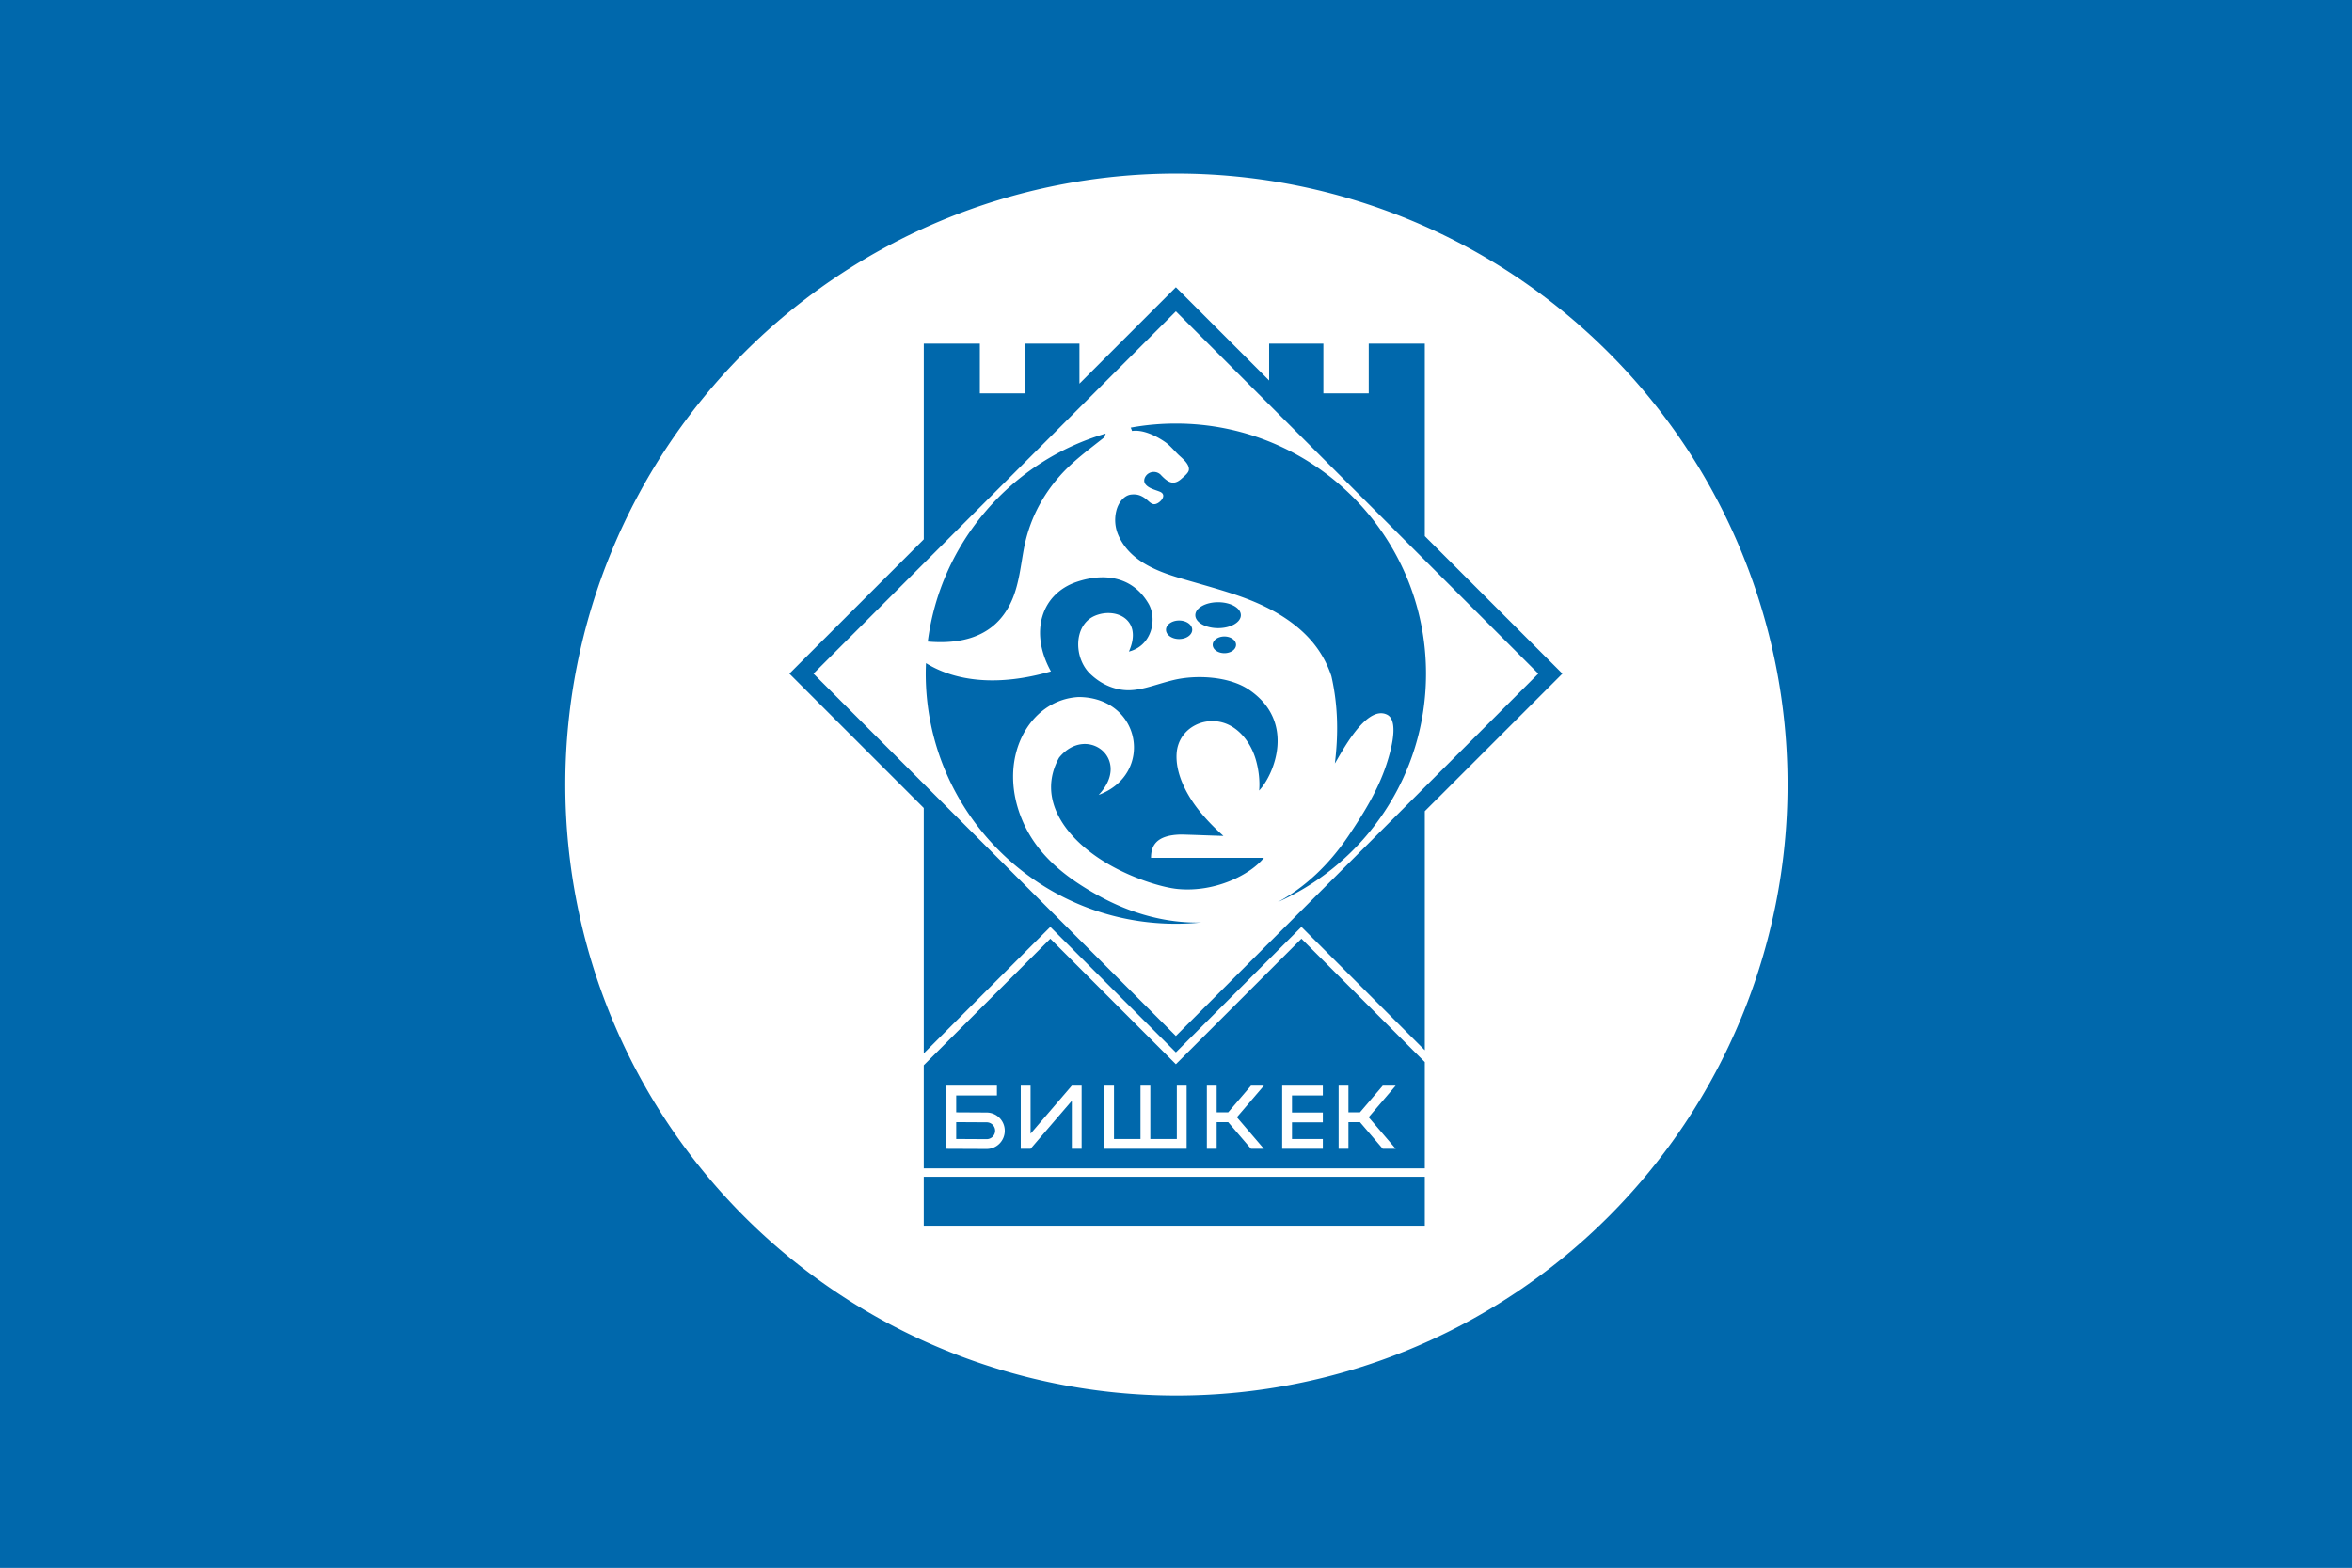 <svg xmlns="http://www.w3.org/2000/svg" xml:space="preserve" width="600" height="400" style="fill-rule:evenodd" viewBox="0 0 169.333 112.889"><path d="M0 0h169.333v112.889H0z" style="fill:#0068ac;fill-opacity:1;stroke:none"/><path d="M0 0h169.333v112.889H0V0z" style="fill:#0068ac"/><path d="M229.478 156.391a136.217 136.217 0 1 1-272.435 0 136.217 136.217 0 1 1 272.435 0z" style="fill:#fff;fill-opacity:1;stroke:none" transform="translate(54.574 5.982) scale(.323)"/><g style="fill-rule:evenodd"><path d="M2.304 34.211 34.2 66.107l31.896-31.896L34.2 2.315 2.304 34.211zM56.11 78.499v4.307h-44.1v-4.307h44.1zm0-10.096v9.359h-44.1v-9.08l11.14-11.14 11.05 11.05 11.05-11.05 10.86 10.861zM12.01 5.158h4.937v4.379h3.991V5.158h4.775v3.523L34.2.194l8.208 8.208V5.158h4.774v4.379h3.992V5.158h4.936v16.947L68.218 34.21 56.11 46.317v21.044L45.25 56.5 34.2 67.55 23.15 56.5 12.01 67.64V46.037L.184 34.211l11.828-11.827V5.158z" style="fill:#0068ac" transform="translate(56.682 20.526) scale(.818)"/><path d="M37.915 27.922c1.107 0 2.004.51 2.004 1.14 0 .63-.897 1.14-2.004 1.14s-2.004-.51-2.004-1.14c0-.63.897-1.14 2.004-1.14zm-3.43 1.609c.635 0 1.152.365 1.152.816 0 .451-.517.816-1.153.816s-1.153-.365-1.153-.816c0-.451.517-.816 1.153-.816zm3.983 1.407c.566 0 1.026.33 1.026.734 0 .406-.46.736-1.026.736-.567 0-1.027-.33-1.027-.736 0-.405.46-.734 1.027-.734zm-26.104.449c1.121-8.753 7.385-15.899 15.663-18.314a1.62 1.62 0 0 0-.111.32c-1.365 1.082-2.778 2.11-3.913 3.392-1.653 1.864-2.74 4.036-3.189 6.475-.27 1.462-.413 2.939-.973 4.318-1.13 2.777-3.56 4.145-7.477 3.809zm24.052 24.73c-.729.072-1.468.11-2.216.11-12.158 0-22.016-9.859-22.016-22.016 0-.31.009-.62.021-.926 2.582 1.6 6.317 2.079 11 .727-1.926-3.464-.843-6.835 2.275-7.884 2.367-.796 4.885-.516 6.309 1.913.788 1.345.315 3.708-1.723 4.227 1.276-2.863-1.211-3.931-3.02-3.14-1.85.809-1.86 3.705-.372 5.116.801.759 1.702 1.209 2.68 1.372 1.508.252 2.93-.436 4.655-.847 2-.477 4.888-.325 6.634.86 4.157 2.823 2.194 7.491.884 8.872.073-.808-.022-1.786-.293-2.721-.367-1.268-1.17-2.418-2.251-2.997-1.985-1.063-4.558.107-4.717 2.445-.113 1.663.758 3.407 1.72 4.7.658.883 1.48 1.747 2.398 2.566-1.08-.026-2.546-.093-3.71-.12-2.275.036-2.659 1.056-2.662 2.05h9.934c-1.155 1.444-4.223 3.05-7.55 2.746-1.393-.127-3.996-.93-6.225-2.24-3.713-2.185-6.254-5.709-4.25-9.327 2.426-2.977 6.467.136 3.482 3.282 4.917-1.83 3.757-8.566-1.74-8.617-4.406.203-7.368 5.522-4.888 11.06 1.335 2.98 3.851 4.905 6.662 6.45 2.918 1.605 5.99 2.407 8.98 2.338zM34.2 12.194c12.157 0 22.016 9.859 22.016 22.016 0 8.965-5.363 16.68-13.054 20.113 2.325-1.261 4.456-3.198 6.246-5.86 1.11-1.652 2.394-3.646 3.188-5.863.312-.871 1.418-4.19.184-4.785-1.884-.906-4.115 3.575-4.587 4.3.311-2.513.295-5.067-.307-7.694-.637-1.912-1.774-3.353-3.227-4.495-1.687-1.325-3.636-2.16-5.662-2.811-1.489-.48-3.11-.919-4.474-1.325-2.111-.63-4.411-1.56-5.377-3.75a3.337 3.337 0 0 1-.191-2.149c.144-.631.631-1.413 1.384-1.456.326-.018.761-.02 1.363.512.31.274.509.469.896.256.392-.215.775-.772.19-1.011-.407-.167-.944-.278-1.243-.63-.227-.268-.133-.62.102-.862a.869.869 0 0 1 1.287.077c.503.505 1.008.938 1.735.295.323-.285.655-.548.676-.818.043-.546-.65-1.043-.977-1.372-.378-.38-.748-.808-1.088-1.045-.949-.663-2.072-1.122-2.938-.99a2.057 2.057 0 0 0-.117-.295 22.105 22.105 0 0 1 3.975-.358z" style="fill:#0068ac" transform="translate(56.682 20.526) scale(.818)"/><path d="M49.388 76.039h-.864v-5.562h.864v2.35h1.013l2.009-2.35h1.136l-2.378 2.781 2.378 2.78h-1.137l-2.008-2.348h-1.013v2.349zm-5.832-5.562h3.578v.864H44.42v1.503h2.714v.863H44.42v1.468h2.714v.864h-3.578v-5.562zM37.79 76.04h-.863v-5.562h.863v2.35h1.013l2.009-2.35h1.136l-2.378 2.781 2.378 2.78h-1.136l-2.009-2.348H37.79v2.349zm-2.644 0H27.89v-5.562h.864v4.698h2.333v-4.698h.864v4.698h2.333v-4.698h.863v5.562zm-9.24 0h-.864v-4.231l-3.631 4.23h-.864v-5.56h.864v4.23l3.63-4.23h.864v5.56zm-11.04-.864V73.69l2.684.015c.397 0 .743.328.743.742a.748.748 0 0 1-.743.743l-2.684-.015zm3.584-4.698v.864h-3.584v1.485l2.684.015a1.6 1.6 0 0 1 1.59 1.606 1.6 1.6 0 0 1-1.59 1.607l-3.547-.015v-5.562h4.447z" style="fill:#fff;fill-rule:evenodd" transform="translate(56.682 20.526) scale(.818)"/></g></svg>